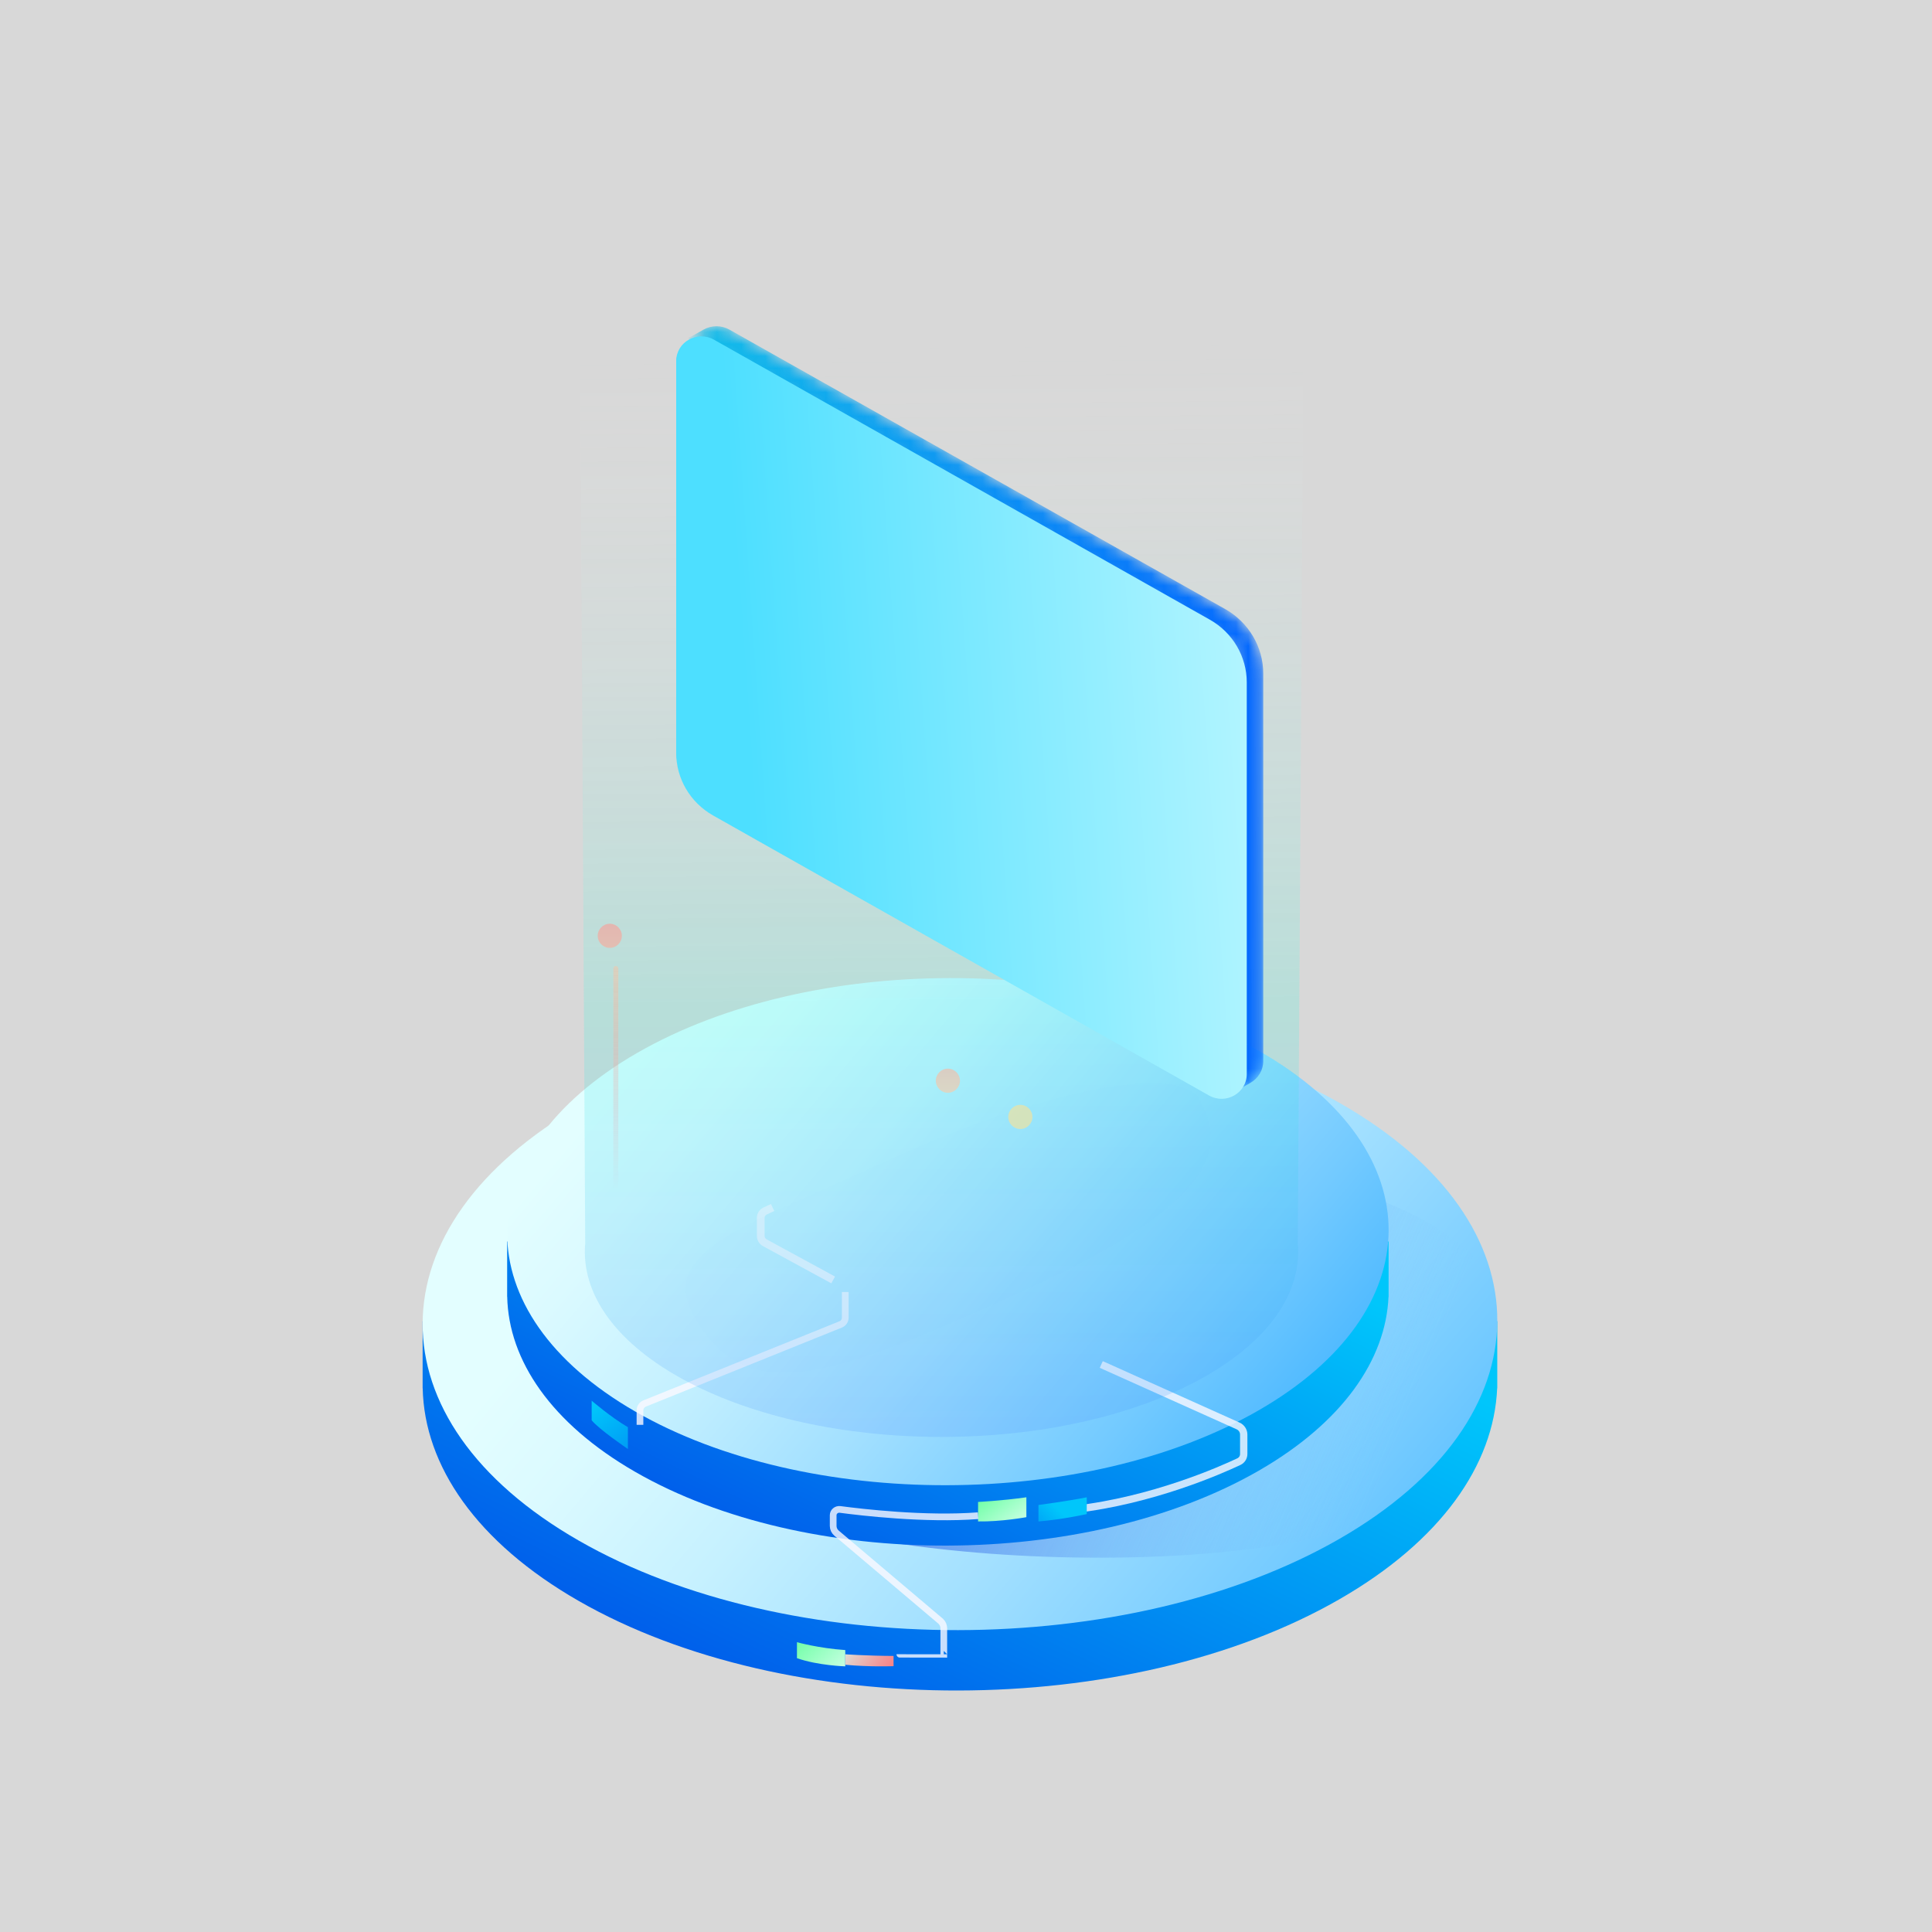 <?xml version="1.0" encoding="UTF-8"?>
<svg width="160px" height="160px" viewBox="0 0 160 160" version="1.1" xmlns="http://www.w3.org/2000/svg" xmlns:xlink="http://www.w3.org/1999/xlink">
    <title>电视</title>
    <defs>
        <rect id="path-1" x="0" y="0" width="160" height="160"></rect>
        <linearGradient x1="67.012%" y1="27.588%" x2="18.718%" y2="89.387%" id="linearGradient-3">
            <stop stop-color="#00C6FB" offset="0.54%"></stop>
            <stop stop-color="#005BEA" offset="100%"></stop>
        </linearGradient>
        <linearGradient x1="128.795%" y1="87.895%" x2="21.336%" y2="36.215%" id="linearGradient-4">
            <stop stop-color="#0396FF" offset="0%"></stop>
            <stop stop-color="#36AEFF" offset="16.66%"></stop>
            <stop stop-color="#73CAFF" offset="38.53%"></stop>
            <stop stop-color="#A3E0FF" offset="58.59%"></stop>
            <stop stop-color="#C6F1FF" offset="76.16%"></stop>
            <stop stop-color="#DBFAFF" offset="90.57%"></stop>
            <stop stop-color="#E3FEFF" offset="100%"></stop>
        </linearGradient>
        <linearGradient x1="15.903%" y1="43.705%" x2="89.363%" y2="56.149%" id="linearGradient-5">
            <stop stop-color="#001FD4" offset="0%"></stop>
            <stop stop-color="#86D3FF" stop-opacity="0" offset="100%"></stop>
        </linearGradient>
        <linearGradient x1="67.012%" y1="27.407%" x2="18.718%" y2="89.705%" id="linearGradient-6">
            <stop stop-color="#00C6FB" offset="0.54%"></stop>
            <stop stop-color="#005BEA" offset="100%"></stop>
        </linearGradient>
        <linearGradient x1="119.39%" y1="83.641%" x2="11.931%" y2="31.543%" id="linearGradient-7">
            <stop stop-color="#0396FF" offset="0%"></stop>
            <stop stop-color="#36AEFF" offset="16.66%"></stop>
            <stop stop-color="#73CAFF" offset="38.53%"></stop>
            <stop stop-color="#A3E0FF" offset="58.59%"></stop>
            <stop stop-color="#C6F1FF" offset="76.16%"></stop>
            <stop stop-color="#DBFAFF" offset="90.57%"></stop>
            <stop stop-color="#E3FEFF" offset="100%"></stop>
        </linearGradient>
        <linearGradient x1="-35.051%" y1="-7.412%" x2="141.186%" y2="111.531%" id="linearGradient-8">
            <stop stop-color="#55FF94" offset="0.63%"></stop>
            <stop stop-color="#E9FFF9" offset="100%"></stop>
        </linearGradient>
        <linearGradient x1="43.85%" y1="53.398%" x2="-139.277%" y2="149.697%" id="linearGradient-9">
            <stop stop-color="#00C6FB" offset="0.54%"></stop>
            <stop stop-color="#005BEA" offset="100%"></stop>
        </linearGradient>
        <linearGradient x1="26.258%" y1="0.682%" x2="164.99%" y2="275.519%" id="linearGradient-10">
            <stop stop-color="#00C6FB" offset="0.54%"></stop>
            <stop stop-color="#005BEA" offset="100%"></stop>
        </linearGradient>
        <linearGradient x1="-51.552%" y1="-6.375%" x2="158.82%" y2="110.08%" id="linearGradient-11">
            <stop stop-color="#55FF94" offset="0.63%"></stop>
            <stop stop-color="#E9FFF9" offset="100%"></stop>
        </linearGradient>
        <linearGradient x1="-43.987%" y1="33.345%" x2="150.018%" y2="67.765%" id="linearGradient-12">
            <stop stop-color="#D4FFF1" offset="0%"></stop>
            <stop stop-color="#E5C6C0" offset="31.87%"></stop>
            <stop stop-color="#F39496" offset="63.12%"></stop>
            <stop stop-color="#FC757C" offset="86.75%"></stop>
            <stop stop-color="#FF6A72" offset="100%"></stop>
        </linearGradient>
        <linearGradient x1="50.432%" y1="102.625%" x2="49.966%" y2="8.695%" id="linearGradient-13">
            <stop stop-color="#4C83FF" offset="0%"></stop>
            <stop stop-color="#2AFADF" offset="41.04%"></stop>
            <stop stop-color="#FFFFFF" stop-opacity="0" offset="100%"></stop>
        </linearGradient>
        <path d="M1.38,0.301 L0.116,1.014 L45.398,26.537 L45.398,63.401 L46.662,62.688 C47.291,62.334 47.741,61.675 47.741,60.864 L47.741,60.864 L47.741,28.777 C47.741,27.675 47.44,26.616 46.895,25.694 L46.895,25.694 C46.349,24.772 45.56,23.987 44.583,23.437 L44.583,23.437 L3.538,0.301 C3.19,0.105 2.821,0.016 2.462,0.016 L2.462,0.016 C2.078,0.016 1.705,0.118 1.38,0.301" id="path-14"></path>
        <linearGradient x1="100%" y1="50%" x2="0.615%" y2="50%" id="linearGradient-16">
            <stop stop-color="#0366FF" offset="0%"></stop>
            <stop stop-color="#12BEE9" offset="100%"></stop>
        </linearGradient>
        <path d="M0,2.202 L0,34.176 C0,36.371 1.198,38.399 3.142,39.497 L3.142,39.497 L43.986,62.55 C45.417,63.358 47.206,62.348 47.206,60.732 L47.206,60.732 L47.206,28.759 C47.206,26.564 46.008,24.535 44.064,23.438 L44.064,23.438 L3.22,0.385 C2.874,0.19 2.507,0.101 2.15,0.101 L2.15,0.101 C1.029,0.101 0,0.977 0,2.202" id="path-17"></path>
        <linearGradient x1="100%" y1="50%" x2="0%" y2="50%" id="linearGradient-19">
            <stop stop-color="#0264FF" offset="0%"></stop>
            <stop stop-color="#12C0E8" offset="100%"></stop>
        </linearGradient>
        <linearGradient x1="12.305%" y1="50%" x2="106.436%" y2="40.997%" id="linearGradient-20">
            <stop stop-color="#4DDFFF" offset="0%"></stop>
            <stop stop-color="#B9F6FF" offset="100%"></stop>
        </linearGradient>
        <filter x="-13.2%" y="-41.0%" width="126.3%" height="181.9%" filterUnits="objectBoundingBox" id="filter-21">
            <feGaussianBlur stdDeviation="2" in="SourceGraphic"></feGaussianBlur>
        </filter>
        <linearGradient x1="50.008%" y1="-329.322%" x2="50.008%" y2="170.985%" id="linearGradient-22">
            <stop stop-color="#FB6583" offset="0.54%"></stop>
            <stop stop-color="#FC7688" offset="13.02%"></stop>
            <stop stop-color="#FDA797" offset="52.77%"></stop>
            <stop stop-color="#FFC6A0" offset="83.02%"></stop>
            <stop stop-color="#FFD1A3" offset="100%"></stop>
        </linearGradient>
        <linearGradient x1="49.996%" y1="-393.745%" x2="49.996%" y2="537.35%" id="linearGradient-23">
            <stop stop-color="#FB6583" offset="0.54%"></stop>
            <stop stop-color="#FC7688" offset="13.02%"></stop>
            <stop stop-color="#FDA797" offset="52.77%"></stop>
            <stop stop-color="#FFC6A0" offset="83.02%"></stop>
            <stop stop-color="#FFD1A3" offset="100%"></stop>
        </linearGradient>
        <linearGradient x1="50%" y1="-1.122%" x2="50%" y2="101.122%" id="linearGradient-24">
            <stop stop-color="#FFED94" offset="0%"></stop>
            <stop stop-color="#FFED94" stop-opacity="0" offset="100%"></stop>
        </linearGradient>
        <linearGradient x1="49.978%" y1="98.629%" x2="49.978%" y2="-26.281%" id="linearGradient-25">
            <stop stop-color="#FB6583" stop-opacity="0" offset="0.54%"></stop>
            <stop stop-color="#FC7688" stop-opacity="0.126" offset="13.02%"></stop>
            <stop stop-color="#FDA797" stop-opacity="0.525" offset="52.77%"></stop>
            <stop stop-color="#FFC6A0" stop-opacity="0.829" offset="83.02%"></stop>
            <stop stop-color="#FFD1A3" offset="100%"></stop>
        </linearGradient>
        <linearGradient x1="50.04%" y1="-1.677%" x2="50.04%" y2="101.676%" id="linearGradient-26">
            <stop stop-color="#D8F6FB" offset="0%"></stop>
            <stop stop-color="#D8F6FB" stop-opacity="0" offset="100%"></stop>
        </linearGradient>
    </defs>
    <g id="页面-1" stroke="none" stroke-width="1" fill="none" fill-rule="evenodd">
        <g id="传感器件-切图" transform="translate(-1145, -606)">
            <g id="电视" transform="translate(1145, 606)">
                <mask id="mask-2" fill="white">
                    <use xlink:href="#path-1"></use>
                </mask>
                <use id="蒙版" fill="#D8D8D8" opacity="0" xlink:href="#path-1"></use>
                <g id="编组-2" mask="url(#mask-2)">
                    <g transform="translate(35, 20)">
                        <path d="M88.997,94.635 C89.001,94.441 89,94.247 88.997,94.053 L88.997,89.417 L88.167,89.417 C86.534,84.647 82.504,80.101 76.067,76.412 C58.743,66.485 30.566,66.536 13.133,76.525 C6.727,80.196 2.666,84.698 0.947,89.417 L0,89.417 L0,94.575 C0,94.579 0,94.583 0,94.588 L0,94.971 L0.006,94.971 C0.141,101.366 4.447,107.723 12.936,112.588 C30.26,122.515 58.437,122.464 75.87,112.475 C84.342,107.62 88.716,101.313 88.989,94.971 L88.997,94.971 L88.997,94.635 L88.997,94.635 Z" id="Path" stroke="none" fill="url(#linearGradient-3)" fill-rule="evenodd"></path>
                        <path d="M76.065,71.412 C93.388,81.34 93.3,97.485 75.868,107.475 C58.435,117.464 30.259,117.515 12.935,107.588 C-4.388,97.66 -4.3,81.515 13.132,71.525 C30.565,61.536 58.741,61.485 76.065,71.412 Z" id="Path" stroke="none" fill="url(#linearGradient-4)" fill-rule="evenodd"></path>
                        <path d="M91,92.858 C91,101.97 80.863,109 56.007,109 C31.15,109 11,101.613 11,92.5 C11,83.387 31.15,76 56.007,76 C80.863,76 91,83.745 91,92.858 Z" id="Path" stroke="none" fill="url(#linearGradient-5)" fill-rule="evenodd"></path>
                        <path d="M79.998,87.111 C80.001,86.951 80.001,86.791 79.998,86.631 L79.998,82.814 L79.317,82.814 C77.977,78.886 74.671,75.142 69.392,72.104 C55.182,63.929 32.071,63.971 17.771,72.197 C12.517,75.22 9.187,78.928 7.777,82.814 L7,82.814 L7,87.062 C7,87.065 7,87.069 7,87.072 L7,87.388 L7.005,87.388 C7.116,92.654 10.647,97.89 17.61,101.896 C31.82,110.071 54.931,110.029 69.231,101.803 C76.179,97.805 79.767,92.61 79.991,87.388 L79.998,87.388 L79.998,87.111 L79.998,87.111 Z" id="Path" stroke="none" fill="url(#linearGradient-6)" fill-rule="evenodd"></path>
                        <path d="M69.39,67.104 C83.599,75.279 83.527,88.576 69.228,96.803 C54.93,105.029 31.819,105.071 17.61,96.896 C3.401,88.72 3.473,75.424 17.772,67.197 C32.07,58.971 55.181,58.929 69.39,67.104 Z" id="Path" stroke="none" fill="url(#linearGradient-7)" fill-rule="evenodd"></path>
                        <path d="M56.201,93 L67.534,98.091 C67.818,98.219 68,98.498 68,98.805 L68,100.419 C68,100.686 67.845,100.93 67.6,101.046 C66.082,101.763 60.445,104.259 54,105" id="Path" stroke="#FBF8FF" stroke-width="0.607" fill="none" opacity="0.8"></path>
                        <path d="M46,104.384 C46,104.384 47.883,104.296 50,104 L50,105.645 C50,105.645 47.93,106.03 46,105.998 L46,104.384 Z" id="Path" stroke="none" fill="url(#linearGradient-8)" fill-rule="evenodd"></path>
                        <path d="M51,104.637 C51,104.637 53.479,104.307 55,104 L55,105.389 C55,105.389 53,105.837 51,106 L51,104.637 Z" id="Path" stroke="none" fill="url(#linearGradient-9)" fill-rule="evenodd"></path>
                        <path d="M34,86 L28.353,82.926 C28.134,82.807 28,82.587 28,82.35 L28,80.855 C28,80.613 28.146,80.391 28.378,80.283 L28.984,80" id="Path" stroke="#FBF8FF" stroke-width="0.639" fill="none" opacity="0.8"></path>
                        <path d="M35,87 L35,89.122 C35,89.369 34.852,89.59 34.626,89.681 L18.382,96.233 C18.151,96.326 18,96.553 18,96.805 L18,98" id="Path" stroke="#FBF8FF" stroke-width="0.556" fill="none" opacity="0.8"></path>
                        <path d="M14,96 C14,96 15.57,97.354 17,98.195 L17,100 C17,100 14.593,98.366 14,97.622 L14,96 Z" id="Path" stroke="none" fill="url(#linearGradient-10)" fill-rule="evenodd"></path>
                        <path d="M31,116 C31,116 32.797,116.502 35,116.651 L35,118 C35,118 32.754,117.935 31,117.324 L31,116 Z" id="Path" stroke="none" fill="url(#linearGradient-11)" fill-rule="evenodd"></path>
                        <path d="M35,117 C35,117 36.717,117.125 39,117.138 L39,117.985 C39,117.985 37,118.061 35,117.869 L35,117 Z" id="Path" stroke="none" fill="url(#linearGradient-12)" fill-rule="evenodd"></path>
                        <path d="M39.521,116.996 C39.521,117.001 43.161,117 43.161,117 L43.161,114.85 C43.161,114.632 43.071,114.423 42.91,114.268 L34.281,106.969 C34.102,106.817 34,106.6 34,106.372 L34,105.483 C34,105.19 34.271,104.964 34.575,105.005 C36.306,105.235 41.613,105.862 46,105.524" id="Path" stroke="#FBF8FF" stroke-width="0.556" fill="none" opacity="0.8"></path>
                        <path d="M73,0 L13,1.384 L13.466,82.957 C13.446,83.192 13.434,83.428 13.434,83.666 C13.434,92.135 26.658,99 42.971,99 C59.284,99 72.509,92.135 72.509,83.666 C72.509,83.428 72.497,83.192 72.476,82.957 L73,0 Z" id="Path备份" stroke="none" fill="url(#linearGradient-13)" fill-rule="evenodd" opacity="0.189"></path>
                        <g id="编组" stroke="none" stroke-width="1" fill="none" fill-rule="evenodd" transform="translate(21, 7)">
                            <g transform="translate(0.875, 0)">
                                <mask id="mask-15" fill="white">
                                    <use xlink:href="#path-14"></use>
                                </mask>
                                <g id="Clip-8"></g>
                                <path d="M1.38,0.301 L0.116,1.014 L45.398,26.537 L45.398,63.401 L46.662,62.688 C47.291,62.334 47.741,61.675 47.741,60.864 L47.741,60.864 L47.741,28.777 C47.741,27.675 47.44,26.616 46.895,25.694 L46.895,25.694 C46.349,24.772 45.56,23.987 44.583,23.437 L44.583,23.437 L3.538,0.301 C3.19,0.105 2.821,0.016 2.462,0.016 L2.462,0.016 C2.078,0.016 1.705,0.118 1.38,0.301" id="Fill-7" fill="url(#linearGradient-16)" mask="url(#mask-15)"></path>
                            </g>
                            <g transform="translate(0, 0.853)">
                                <mask id="mask-18" fill="white">
                                    <use xlink:href="#path-17"></use>
                                </mask>
                                <g id="Clip-10"></g>
                                <path d="M0,34.176 C0,36.371 1.198,38.399 3.142,39.497 L43.986,62.55 C45.417,63.358 47.206,62.348 47.206,60.732 L47.206,28.759 C47.206,26.564 46.008,24.535 44.064,23.438 L3.22,0.385 C2.874,0.19 2.507,0.101 2.15,0.101 C1.029,0.101 0,0.977 0,2.202 L0,34.176 Z" id="Fill-9" fill="url(#linearGradient-19)" mask="url(#mask-18)"></path>
                            </g>
                            <path d="M44.201,24.324 C46.088,25.392 47.25,27.367 47.25,29.503 L47.25,61.954 C47.25,63.527 45.514,64.51 44.125,63.723 L3.049,40.53 C1.162,39.461 0,37.487 0,35.35 L0,2.899 C0,1.327 1.736,0.344 3.125,1.13 L44.201,24.324 Z" id="Fill-11" fill="url(#linearGradient-20)"></path>
                        </g>
                        <path d="M47.865,88.779 C66.356,88.868 66.865,84.24 66.851,80.732 C66.836,77.224 55.415,74.326 41.282,74.266 C27.149,74.207 20.155,72.865 21.445,80.332 C22.736,87.799 29.374,88.691 47.865,88.779 Z" id="椭圆形" stroke="none" fill="#0094F3" fill-rule="evenodd" opacity="0.098" filter="url(#filter-21)" transform="translate(44.072, 81.458) rotate(-25) translate(-44.072, -81.458) "></path>
                        <circle id="XMLID_960_" stroke="none" fill="#FFE28F" fill-rule="evenodd" opacity="0.58" cx="49.5" cy="72.5" r="1"></circle>
                        <circle id="XMLID_959_" stroke="none" fill="url(#linearGradient-22)" fill-rule="evenodd" opacity="0.58" cx="43.5" cy="69.5" r="1"></circle>
                        <circle id="XMLID_956_" stroke="none" fill="url(#linearGradient-23)" fill-rule="evenodd" opacity="0.58" cx="15.5" cy="57.5" r="1"></circle>
                        <line x1="49" y1="74" x2="49" y2="92" id="XMLID_940_" stroke="url(#linearGradient-24)" stroke-width="1.808" fill="none" opacity="0.58" stroke-linecap="round" stroke-linejoin="round"></line>
                        <path d="M16,60 C15.886,60 15.793,60.093 15.793,60.207 L15.793,78.793 C15.793,78.907 15.886,79 16,79 C16.114,79 16.207,78.907 16.207,78.793 L16.207,60.207 C16.207,60.093 16.114,60 16,60" id="Path" stroke="none" fill="url(#linearGradient-25)" fill-rule="evenodd" opacity="0.58"></path>
                        <line x1="36" y1="88" x2="36" y2="100" id="XMLID_772_" stroke="url(#linearGradient-26)" stroke-width="1.808" fill="none" opacity="0.58" stroke-linecap="round" stroke-linejoin="round"></line>
                    </g>
                </g>
            </g>
        </g>
    </g>
</svg>